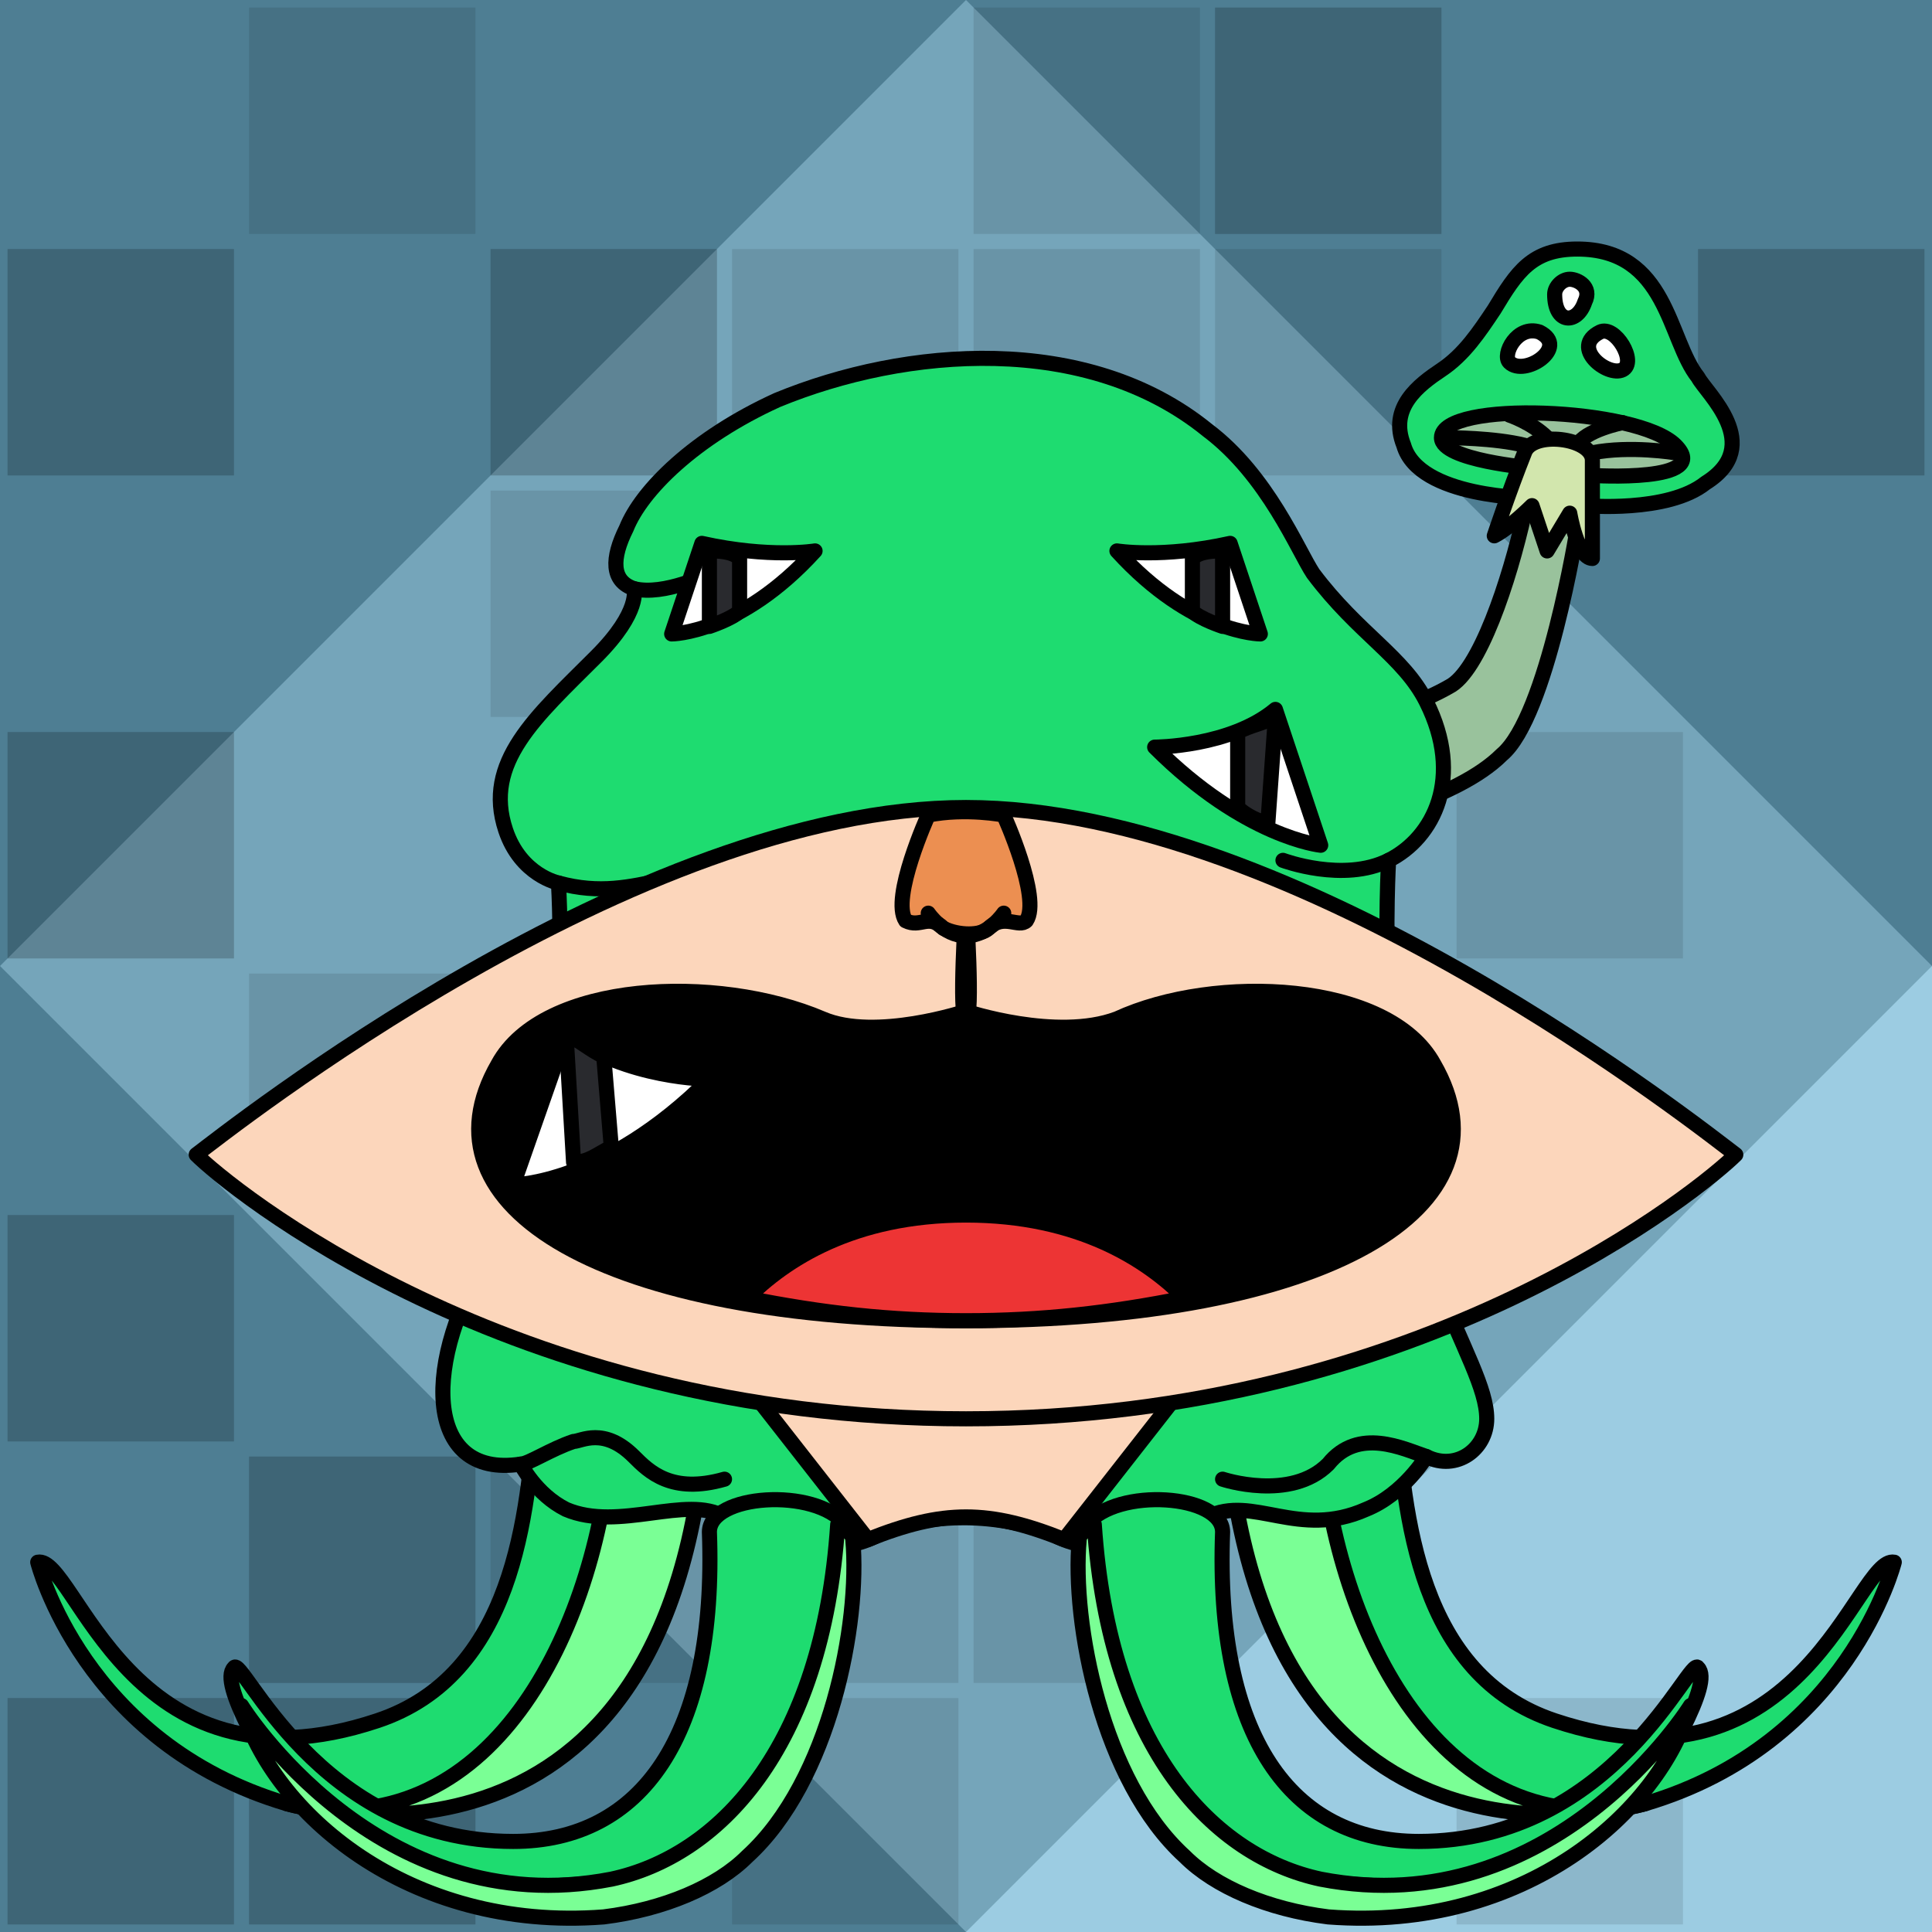 <svg version="1.1" xmlns="http://www.w3.org/2000/svg" viewBox="0 0 256 256"><style>rect:not([fill]){transition:opacity .25s .25s}rect:not([fill]):hover{transition-delay:0s;opacity:.3}</style><rect width="256" height="256" fill="#9ccde2"/><path opacity=".5" fill="#003145" d="M0 128V0H128H256V128L128 256H0Z"/><path opacity=".5" fill="#9ccde2" d="M0 128L128 0L256 128V256H128Z"/><g fill="#000" opacity=".2"><rect width="30" height="30" x="33" y="1" opacity=".5"/><rect width="30" height="30" x="129" y="1" opacity=".5"/><rect width="30" height="30" x="161" y="1"/><rect width="30" height="30" x="1" y="33"/><rect width="30" height="30" x="65" y="33"/><rect width="30" height="30" x="97" y="33" opacity=".5"/><rect width="30" height="30" x="129" y="33" opacity=".5"/><rect width="30" height="30" x="161" y="33" opacity=".5"/><rect width="30" height="30" x="225" y="33"/><rect width="30" height="30" x="65" y="65" opacity=".5"/><rect width="30" height="30" x="1" y="97"/><rect width="30" height="30" x="193" y="97" opacity=".5"/><rect width="30" height="30" x="33" y="129" opacity=".5"/><rect width="30" height="30" x="1" y="161"/><rect width="30" height="30" x="65" y="161"/><rect width="30" height="30" x="161" y="161" opacity=".5"/><rect width="30" height="30" x="33" y="193"/><rect width="30" height="30" x="65" y="193" opacity=".5"/><rect width="30" height="30" x="97" y="193" opacity=".5"/><rect width="30" height="30" x="129" y="193" opacity=".5"/><rect width="30" height="30" x="1" y="225"/><rect width="30" height="30" x="33" y="225"/><rect width="30" height="30" x="97" y="225" opacity=".5"/><rect width="30" height="30" x="193" y="225" opacity=".5"/></g><g stroke-linecap="round" stroke-linejoin="round" stroke="#000" stroke-width="2"><g transform="translate(5,186)"><path d="M81 9C75 56 44 56 33 53C6 45 0 21 0 21C5 20 12 53 45 42C63 36 65 15 66 0" fill="#1edc70"/><path d="M88 8C81 67 33 53 33 53C60 59 74 30 76 5" fill="#7aff95"/></g><g transform="translate(251,186) scale(-1,1)"><path d="M81 9C75 56 44 56 33 53C6 45 0 21 0 21C5 20 12 53 45 42C63 36 65 15 66 0" fill="#1edc70"/><path d="M88 8C81 67 33 53 33 53C60 59 74 30 76 5" fill="#7aff95"/></g><g transform="translate(234,33) scale(-1,1)"><path d="M24 34C24 34 13 35 8 31C0 26 8 19 9 17C13 12 13 0 25 0C31 0 33 3 36 8C38 11 40 14 43 16C46 18 50 21 48 26C46 33 31 33 31 33" fill="#1edc70"/><path d="M31 29C31 29 43 28 43 25C43 20 17 21 12 26C7 31 23 30 23 30" fill="#99c29c"/><path d="M23 27C18 26 12 27 12 27" fill="none"/><path d="M25 26C24 24 19 23 19 23" fill="none"/><path d="M29 25C31 23 34 22 34 22" fill="none"/><path d="M32 26C36 25 42 25 42 25" fill="none"/><path d="M58 63C58 63 49 62 42 58C38 56 34 44 32 35L25 37C25 37 29 62 35 67C41 73 55 76 55 76" fill="#99c29c"/><path d="M32 27C31 24 23 25 23 28C23 34 23 41 23 41C25 41 26 35 26 35L29 40L31 34C31 34 34 37 36 38C36 38 34 32 32 27Z" fill="#d2e6ad"/><path d="M28 6C28 5 27 4 26 4C25 4 23 5 24 7C25 10 28 10 28 6Z" fill="#ffffff"/><path d="M34 15C35 14 33 10 30 11C26 13 32 17 34 15Z" fill="#ffffff"/><path d="M19 16C17 15 20 10 22 11C26 13 21 17 19 16Z" fill="#ffffff"/></g><g transform="translate(56,44)"><path d="M133 149C133 149 130 154 125 156C116 160 110 154 104 157C93 163 86 161 83 159L83 159C74 156 66 157 61 159C58 161 51 163 40 157C35 154 26 159 19 156C15 154 13 150 13 150C0 152 0 136 9 122C16 110 19 91 18 73C18 73 13 72 11 66C8 57 15 51 23 43C29 37 28 34 28 34C25 33 25 30 27 26C29 21 36 14 47 9C64 2 88 0 104 13C112 19 116 29 118 32C124 40 130 43 133 49C138 59 134 67 128 70C128 70 126 102 134 125C138 135 141 140 141 144C141 148 137 151 133 149Z" fill="#1edc70"/><path d="M47 73C34 69 29 76 18 73" fill="none"/><path d="M38 32C38 32 32 35 28 34" fill="none"/><path d="M114 70C114 70 122 73 128 70" fill="none"/><path d="M13 150C14 150 17 148 20 147C21 147 24 145 28 149C30 151 33 154 40 152" fill="none"/><path d="M106 152C106 152 115 155 120 150C124 145 130 148 133 149" fill="none"/></g><g transform="translate(97,181)"><path d="M0 0L18 23C23 21 27 20 31 20C35 20 39 21 44 23L62 0" fill="#fcd6bb"/></g><g transform="translate(26,107)"><path d="M102 81C41 81 4 50 0 46C4 43 58 0 102 0C146 0 200 43 204 46C200 50 163 81 102 81Z" fill="#fcd6bb"/></g><g transform="translate(55,129)"><path d="M11 12C17 1 40 0 54 6C61 9 73 5 73 5S85 9 93 6C106 0 129 1 135 12C146 31 121 46 73 46S0 31 11 12Z" fill="#000000"/><path d="M44 43C54 45 63 46 73 46S92 45 102 43C97 38 88 32 73 32S49 38 44 43Z" fill="#ed3434"/></g><g transform="translate(127,120)"><path d="M1 0C1 0 0 15 1 15C10 16 15 18 21 16" fill="none"/></g><g transform="translate(129,120) scale(-1,1)"><path d="M1 0C1 0 0 15 1 15C10 16 15 18 21 16" fill="none"/></g><g transform="translate(118,107)"><path d="M7 16C5 14 4 16 2 15C0 12 5 1 5 1C10 0 15 1 15 1S20 12 18 15C17 16 15 14 13 16C12 17 9 17 7 16Z" fill="#ec8f51"/><path d="M5 14C5 14 7 17 10 17C13 17 15 14 15 14" fill="none"/></g><g transform="translate(68,137)"><path d="M26 6C26 6 15 6 7 0L0 20C0 20 12 20 26 6Z" fill="#ffffff"/><path d="M13 15C11 16 10 17 8 17L7 0C9 1 10 2 12 3L13 15Z" fill="#292a2e"/></g><g transform="translate(175,94) scale(-1,1)"><path d="M22 5C22 5 12 5 6 0L0 18C0 18 10 17 22 5Z" fill="#ffffff"/><path d="M6 1L7 15C8 15 10 14 11 13L11 3C9 2 8 2 6 1Z" fill="#292a2e"/></g><g transform="translate(89,72)"><path d="M19 1C19 1 13 2 4 0L0 12C0 12 9 12 19 1Z" fill="#ffffff"/><path d="M5 1L5 11C5 11 8 10 9 9L9 2C8 1 6 1 5 1Z" fill="#292a2e"/></g><g transform="translate(167,72) scale(-1,1)"><path d="M19 1C19 1 13 2 4 0L0 12C0 12 9 12 19 1Z" fill="#ffffff"/><path d="M5 1L5 11C5 11 8 10 9 9L9 2C8 1 6 1 5 1Z" fill="#292a2e"/></g><g transform="translate(30,197)"><path d="M53 52C31 55 19 51 3 32C1 28 0 25 1 24C2 22 12 47 38 47C55 47 65 33 64 6C64 1 78 0 82 5C82 5 81 49 53 52Z" fill="#1edc70"/><path d="M69 49C65 53 58 56 50 57C24 59 6 43 2 29C2 29 20 58 51 52C65 49 79 35 81 5C81 5 83 6 83 7C84 18 80 39 69 49Z" fill="#7aff95"/></g><g transform="translate(226,197) scale(-1,1)"><path d="M53 52C31 55 19 51 3 32C1 28 0 25 1 24C2 22 12 47 38 47C55 47 65 33 64 6C64 1 78 0 82 5C82 5 81 49 53 52Z" fill="#1edc70"/><path d="M69 49C65 53 58 56 50 57C24 59 6 43 2 29C2 29 20 58 51 52C65 49 79 35 81 5C81 5 83 6 83 7C84 18 80 39 69 49Z" fill="#7aff95"/></g></g></svg>